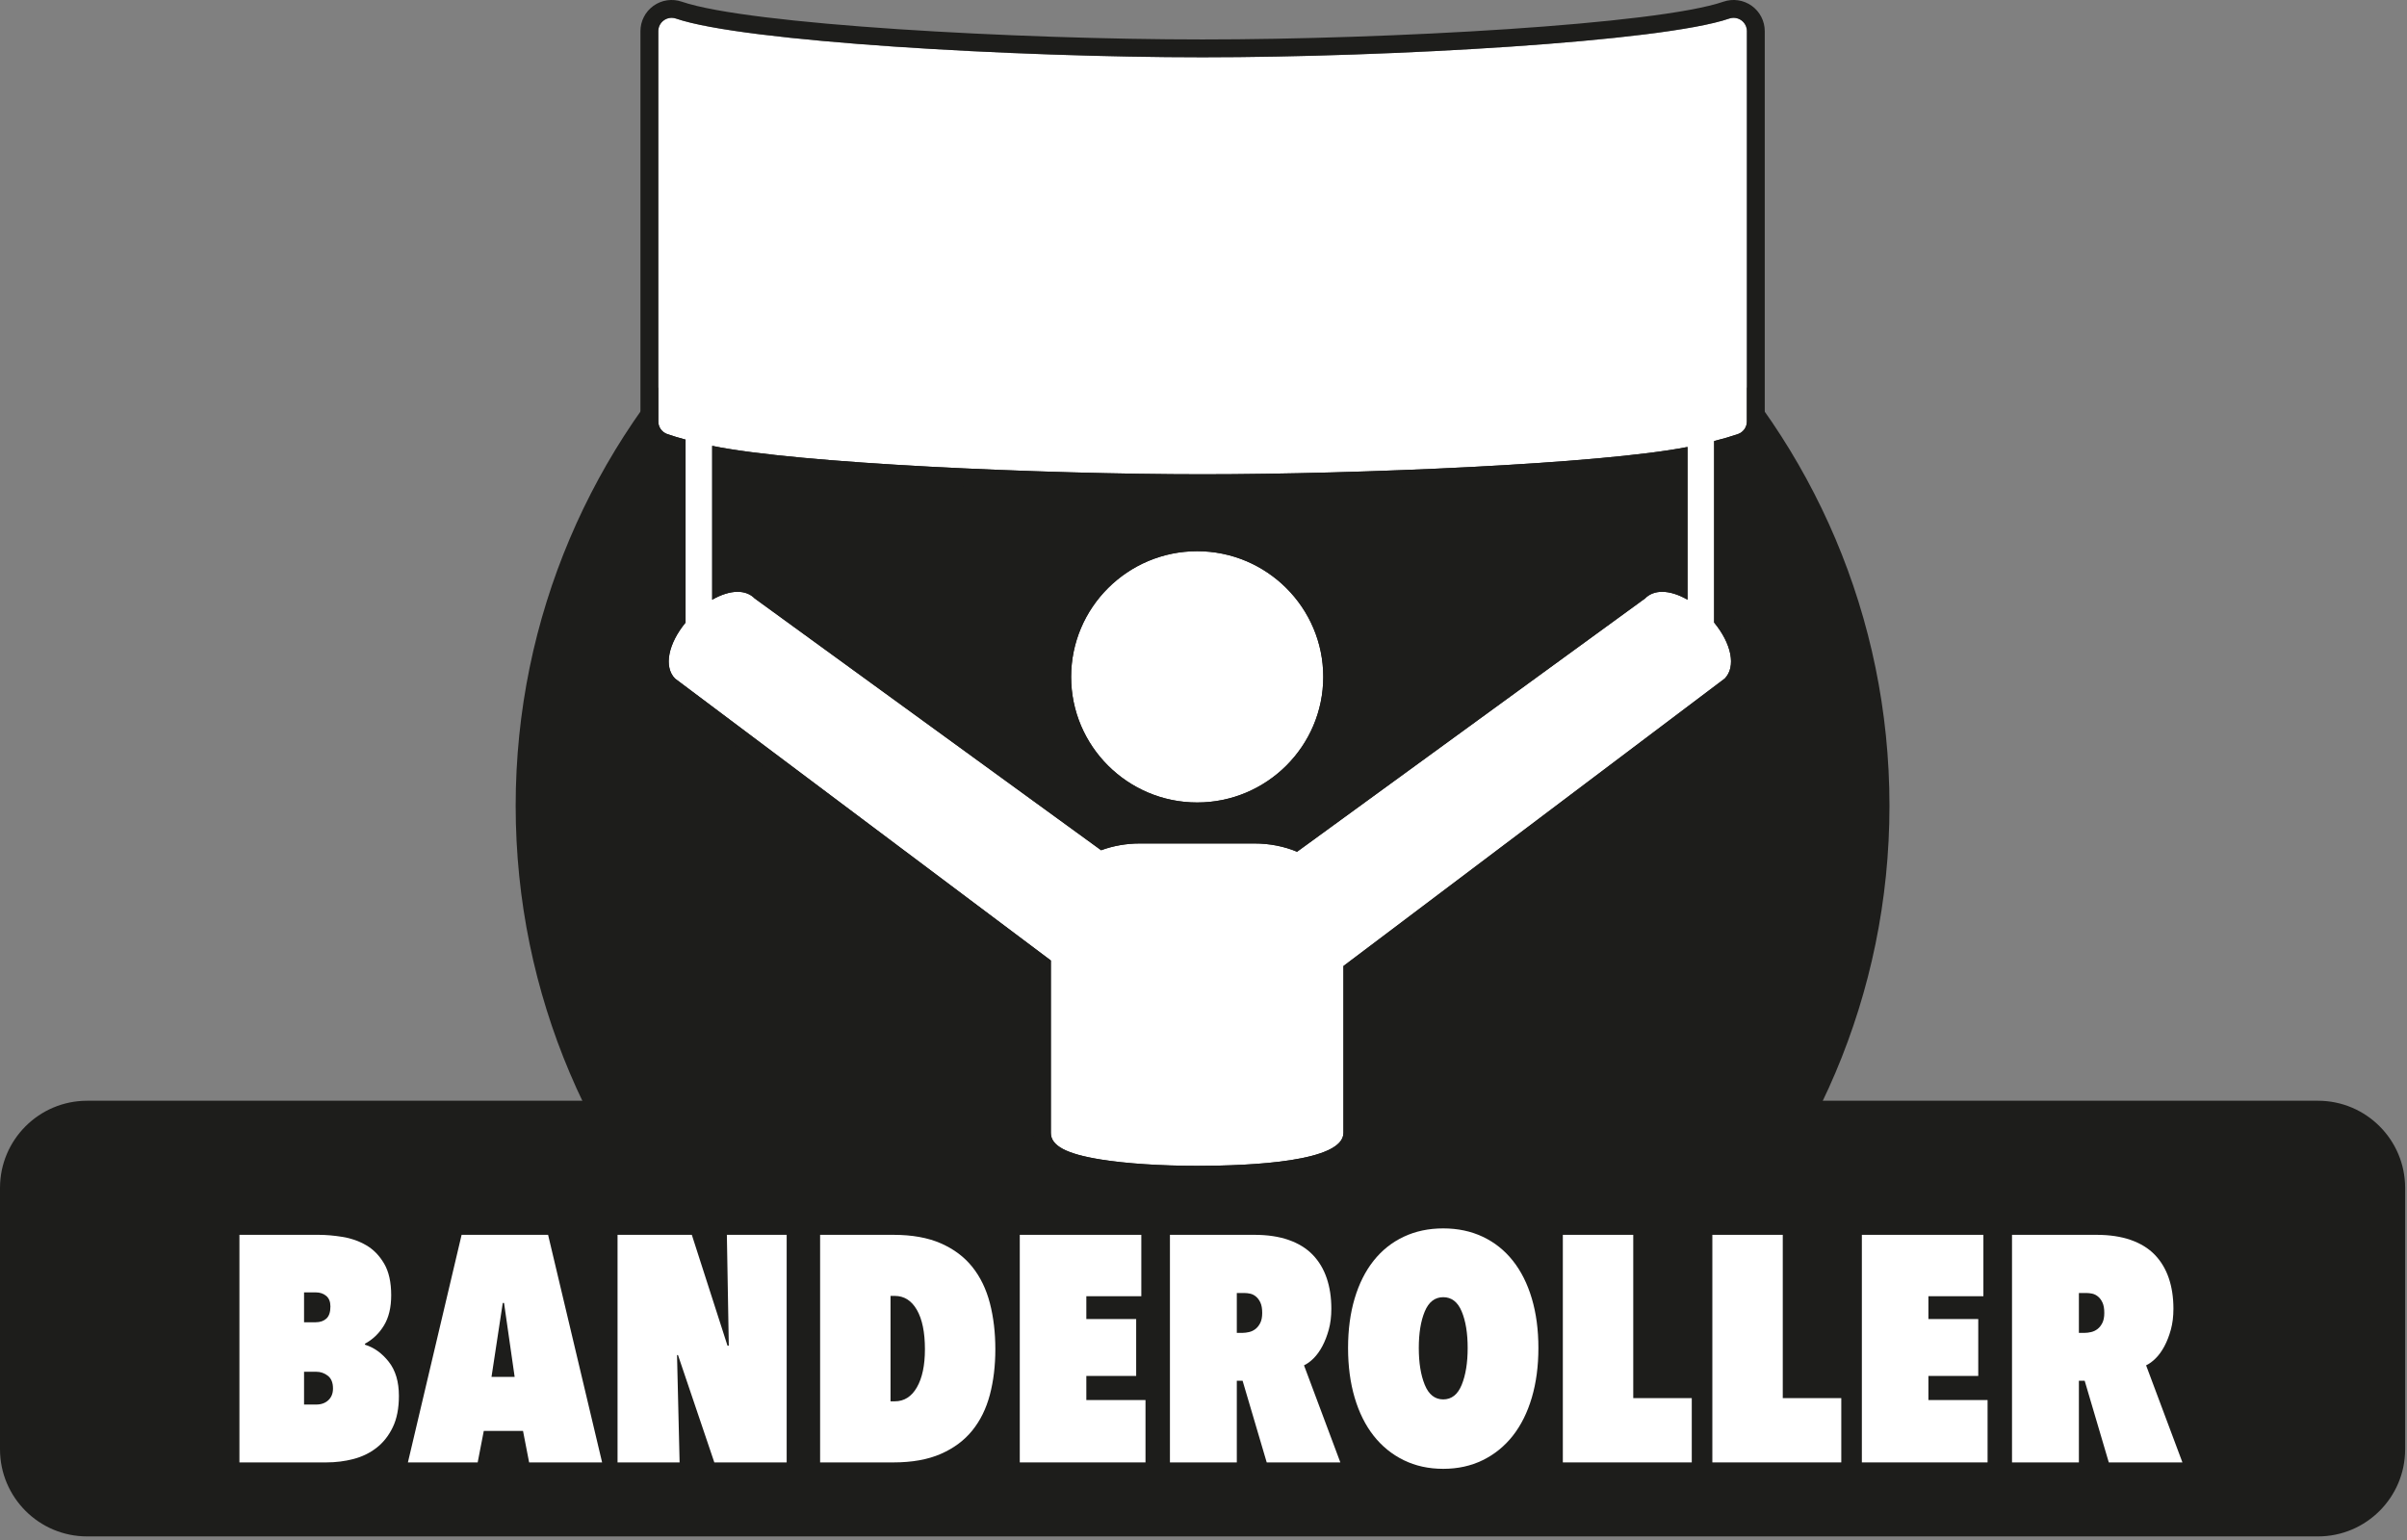 <?xml version="1.0" encoding="UTF-8" standalone="no"?><!DOCTYPE svg PUBLIC "-//W3C//DTD SVG 1.1//EN" "http://www.w3.org/Graphics/SVG/1.1/DTD/svg11.dtd"><svg width="100%" height="100%" viewBox="0 0 539 345" version="1.1" xmlns="http://www.w3.org/2000/svg" xmlns:xlink="http://www.w3.org/1999/xlink" xml:space="preserve" xmlns:serif="http://www.serif.com/" style="fill-rule:evenodd;clip-rule:evenodd;stroke-linejoin:round;stroke-miterlimit:2;"><rect x="0" y="0" width="539" height="345" fill="#808080" stroke="none"/><rect id="Page-4" serif:id="Page 4" x="0" y="0" width="538.8" height="344.16" style="fill:none;"/><clipPath id="_clip1"><rect x="0" y="0" width="538.8" height="344.16"/></clipPath><g clip-path="url(#_clip1)"><path d="M269.291,334.315c84.816,-0 153.819,-69.003 153.819,-153.819c0,-84.816 -69.003,-153.818 -153.819,-153.818c-84.815,0 -153.818,69.002 -153.818,153.818c0,84.816 69.003,153.819 153.818,153.819" style="fill:#1d1d1b;fill-rule:nonzero;"/><path d="M538.583,266.085c0,-10.772 -8.746,-19.518 -19.518,-19.518l-499.547,0c-10.772,0 -19.518,8.746 -19.518,19.518l0,58.554c0,10.773 8.746,19.518 19.518,19.518l499.547,0c10.772,0 19.518,-8.745 19.518,-19.518l0,-58.554Z" style="fill:#1d1d1b;"/><g id="Banderoller"><path d="M153.518,98.474c-1.492,-0.4 -2.859,-0.812 -4.092,-1.236c-1.203,-0.414 -2.012,-1.546 -2.012,-2.82l0,-87.439c0,-0.964 0.465,-1.868 1.25,-2.427c0.784,-0.56 1.79,-0.706 2.702,-0.393c15.092,5.19 76.04,8.677 117.926,8.677c41.886,0 102.848,-3.487 117.939,-8.677c0.91,-0.313 1.916,-0.167 2.702,0.393c0.784,0.559 1.25,1.463 1.25,2.427l0,87.439c0,1.274 -0.809,2.406 -2.011,2.82c-1.565,0.538 -3.345,1.058 -5.325,1.557l0,40.657c3.894,4.729 4.952,9.897 2.373,12.542l-85.384,64.396l0,37.378c0,6.422 -20.524,7.381 -32.76,7.381c-8.205,0 -15.866,-0.504 -21.575,-1.42c-7.734,-1.242 -11.183,-3.08 -11.183,-5.961l0,-38.618l-84.162,-63.156c-2.575,-2.644 -1.521,-7.803 2.362,-12.529l0,-40.991Zm224.365,35.856l0,-34.209c-19.217,3.795 -73.601,6.118 -108.591,6.118c-35.748,0 -90.734,-2.425 -109.81,-6.367l0,34.464c1.978,-1.135 3.96,-1.772 5.679,-1.772c1.562,0 2.885,0.511 3.828,1.48l77.592,56.41c2.696,-0.995 5.655,-1.518 8.636,-1.518l25.721,0c3.338,0 6.599,0.638 9.514,1.856l77.937,-56.748c0.942,-0.969 2.265,-1.48 3.826,-1.48c1.715,0 3.694,0.635 5.668,1.766Zm-109.796,45.426c-15.565,0 -28.228,-12.625 -28.228,-28.142c0,-15.519 12.663,-28.145 28.228,-28.145c15.566,0 28.23,12.626 28.23,28.145c0,15.517 -12.664,28.142 -28.23,28.142Z" style="fill:#fff;"/><path d="M149.518,101.478c-0.481,-0.151 -0.945,-0.303 -1.393,-0.457c-2.817,-0.969 -4.711,-3.62 -4.711,-6.603l0,-87.439c0,-2.257 1.09,-4.373 2.927,-5.684c1.836,-1.309 4.193,-1.652 6.326,-0.918c14.924,5.132 75.204,8.459 116.625,8.459c41.421,0 101.715,-3.327 116.636,-8.458c2.13,-0.735 4.484,-0.395 6.324,0.915l0.005,0.003c1.835,1.31 2.926,3.427 2.926,5.683l0,87.439c0,2.983 -1.894,5.633 -4.709,6.602l-0.001,0.001c-0.82,0.282 -1.696,0.559 -2.626,0.832l0,36.232c2.383,3.268 3.63,6.661 3.768,9.52c0.14,2.885 -0.755,5.36 -2.531,7.182c-0.142,0.145 -0.294,0.279 -0.456,0.401l-83.792,63.195l-0,35.385c-0,3.268 -2.445,6.378 -7.391,8.184c-7.141,2.607 -20.381,3.197 -29.369,3.197c-8.446,0 -16.332,-0.528 -22.209,-1.471c-5.513,-0.885 -9.141,-2.188 -11.203,-3.697c-2.373,-1.738 -3.346,-3.849 -3.346,-6.213l0,-36.618l-82.563,-61.956c-0.166,-0.124 -0.321,-0.261 -0.465,-0.409c-1.773,-1.821 -2.667,-4.292 -2.529,-7.173c0.137,-2.857 1.38,-6.246 3.757,-9.511l0,-36.623Zm4,-3.004l0,40.991c-3.883,4.726 -4.937,9.885 -2.362,12.529l84.162,63.156l0,38.618c0,2.881 3.449,4.719 11.183,5.961c5.709,0.916 13.37,1.42 21.575,1.42c12.236,0 32.76,-0.959 32.76,-7.381l-0,-37.378l85.384,-64.396c2.579,-2.645 1.521,-7.813 -2.373,-12.542l0,-40.657c1.98,-0.499 3.76,-1.019 5.325,-1.557c1.202,-0.414 2.011,-1.546 2.011,-2.82l-0,-87.439c-0,-0.964 -0.466,-1.868 -1.25,-2.427c-0.786,-0.56 -1.792,-0.706 -2.702,-0.393c-15.091,5.19 -76.053,8.677 -117.939,8.677c-41.886,-0 -102.834,-3.487 -117.926,-8.677c-0.912,-0.313 -1.918,-0.167 -2.702,0.393c-0.785,0.559 -1.25,1.463 -1.25,2.427l-0,87.439c-0,1.274 0.809,2.406 2.012,2.82c1.233,0.424 2.6,0.836 4.092,1.236Zm224.365,35.856c-1.974,-1.131 -3.953,-1.766 -5.668,-1.766c-1.561,-0 -2.884,0.511 -3.826,1.48l-77.937,56.748c-2.915,-1.218 -6.176,-1.856 -9.514,-1.856l-25.721,-0c-2.981,-0 -5.94,0.523 -8.636,1.518l-77.592,-56.41c-0.943,-0.969 -2.266,-1.48 -3.828,-1.48c-1.719,-0 -3.701,0.637 -5.679,1.772l0,-34.464c19.076,3.942 74.062,6.367 109.81,6.367c34.99,-0 89.374,-2.323 108.591,-6.118l0,34.209Zm-4,-5.641l0,-23.831c-22.46,3.342 -71.919,5.381 -104.591,5.381c-33.362,-0 -83.353,-2.127 -105.81,-5.597l0,24.048c0.577,-0.084 1.139,-0.126 1.679,-0.126c2.594,-0 4.783,0.881 6.414,2.415l75.713,55.044c2.538,-0.714 5.226,-1.087 7.929,-1.087l25.721,-0c3.069,-0 6.082,0.47 8.884,1.367c0,-0 75.978,-55.323 75.978,-55.322c1.631,-1.535 3.82,-2.417 6.415,-2.417c0.537,-0 1.095,0.041 1.668,0.125Zm-105.796,55.067c-17.774,-0 -32.228,-14.423 -32.228,-32.142c0,-17.722 14.454,-32.145 32.228,-32.145c17.775,-0 32.23,14.423 32.23,32.145c0,17.719 -14.455,32.142 -32.23,32.142Zm0,-4c15.566,-0 28.23,-12.625 28.23,-28.142c0,-15.519 -12.664,-28.145 -28.23,-28.145c-15.565,-0 -28.228,12.626 -28.228,28.145c0,15.517 12.663,28.142 28.228,28.142Z" style="fill:#1d1d1b;"/><path d="M68.087,289.49l0,6.696l2.592,0c1.008,0 1.812,-0.276 2.412,-0.828c0.6,-0.552 0.9,-1.452 0.9,-2.7c0,-1.056 -0.312,-1.848 -0.936,-2.376c-0.624,-0.528 -1.416,-0.792 -2.376,-0.792l-2.592,0Zm0,17.784l0,7.344l2.736,0c1.104,0 2.004,-0.324 2.7,-0.972c0.696,-0.648 1.044,-1.524 1.044,-2.628c0,-1.296 -0.384,-2.244 -1.152,-2.844c-0.768,-0.6 -1.632,-0.9 -2.592,-0.9l-2.736,0Zm13.68,-6.048c2.016,0.624 3.78,1.896 5.292,3.816c1.512,1.92 2.268,4.464 2.268,7.632c0,2.784 -0.456,5.124 -1.368,7.02c-0.912,1.896 -2.124,3.432 -3.636,4.608c-1.512,1.176 -3.24,2.016 -5.184,2.52c-1.944,0.504 -3.948,0.756 -6.012,0.756l-19.512,0l0,-50.976l17.712,0c1.68,0 3.48,0.156 5.4,0.468c1.92,0.312 3.684,0.936 5.292,1.872c1.608,0.936 2.94,2.304 3.996,4.104c1.056,1.8 1.584,4.164 1.584,7.092c0,2.736 -0.54,4.992 -1.62,6.768c-1.08,1.776 -2.508,3.144 -4.284,4.104l0.072,0.216Z" style="fill:#fff;fill-rule:nonzero;"/><path d="M117.119,320.522l-8.784,0l-1.368,7.056l-15.624,0l12.024,-50.976l19.368,0l12.096,50.976l-16.344,0l-1.368,-7.056Zm-7.056,-12.096l5.184,0l-2.376,-16.56l-0.288,0l-2.52,16.56Z" style="fill:#fff;fill-rule:nonzero;"/><path d="M151.823,303.53l-0.216,0l0.576,24.048l-13.896,0l0,-50.976l16.632,0l7.992,24.84l0.288,0l-0.432,-24.84l13.392,0l0,50.976l-16.2,0l-8.136,-24.048Z" style="fill:#fff;fill-rule:nonzero;"/><path d="M183.647,327.578l0,-50.976l16.416,0c4.176,0 7.716,0.636 10.62,1.908c2.904,1.272 5.256,3.036 7.056,5.292c1.8,2.256 3.108,4.956 3.924,8.1c0.816,3.144 1.224,6.588 1.224,10.332c0,3.696 -0.408,7.092 -1.224,10.188c-0.816,3.096 -2.124,5.76 -3.924,7.992c-1.8,2.232 -4.152,3.984 -7.056,5.256c-2.904,1.272 -6.444,1.908 -10.62,1.908l-16.416,0Zm23.472,-25.344c-0,-3.792 -0.6,-6.732 -1.8,-8.82c-1.2,-2.088 -2.856,-3.132 -4.968,-3.132l-0.936,0l0,23.616l0.936,0c2.112,0 3.768,-1.044 4.968,-3.132c1.2,-2.088 1.8,-4.932 1.8,-8.532Z" style="fill:#fff;fill-rule:nonzero;"/><path d="M228.359,276.602l27.216,0l-0,13.752l-12.312,0l-0,5.112l11.16,0l0,12.744l-11.16,0l-0,5.4l13.248,0l-0,13.968l-28.152,0l-0,-50.976Z" style="fill:#fff;fill-rule:nonzero;"/><path d="M278.255,309.29l-1.296,0l0,18.288l-14.976,0l-0,-50.976l18.936,0c2.928,0 5.484,0.384 7.668,1.152c2.184,0.768 3.972,1.872 5.364,3.312c1.392,1.44 2.436,3.18 3.132,5.22c0.696,2.04 1.044,4.332 1.044,6.876c0,1.728 -0.192,3.288 -0.576,4.68c-0.384,1.392 -0.864,2.628 -1.44,3.708c-0.576,1.08 -1.224,1.98 -1.944,2.7c-0.72,0.72 -1.44,1.248 -2.16,1.584l8.136,21.744l-16.488,0l-5.4,-18.288Zm-1.296,-19.656l0,8.928l1.296,0c0.432,0 0.912,-0.06 1.44,-0.18c0.528,-0.12 1.008,-0.348 1.44,-0.684c0.432,-0.336 0.792,-0.792 1.08,-1.368c0.288,-0.576 0.432,-1.32 0.432,-2.232c0,-0.96 -0.132,-1.728 -0.396,-2.304c-0.264,-0.576 -0.6,-1.032 -1.008,-1.368c-0.408,-0.336 -0.84,-0.552 -1.296,-0.648c-0.456,-0.096 -0.876,-0.144 -1.26,-0.144l-1.728,0Z" style="fill:#fff;fill-rule:nonzero;"/><path d="M301.871,301.946c0,-4.08 0.492,-7.776 1.476,-11.088c0.984,-3.312 2.4,-6.132 4.248,-8.46c1.848,-2.328 4.092,-4.116 6.732,-5.364c2.64,-1.248 5.592,-1.872 8.856,-1.872c3.264,0 6.216,0.624 8.856,1.872c2.64,1.248 4.884,3.036 6.732,5.364c1.848,2.328 3.264,5.148 4.248,8.46c0.984,3.312 1.476,7.008 1.476,11.088c-0,4.08 -0.492,7.788 -1.476,11.124c-0.984,3.336 -2.4,6.18 -4.248,8.532c-1.848,2.352 -4.092,4.176 -6.732,5.472c-2.64,1.296 -5.592,1.944 -8.856,1.944c-3.264,0 -6.216,-0.648 -8.856,-1.944c-2.64,-1.296 -4.884,-3.12 -6.732,-5.472c-1.848,-2.352 -3.264,-5.196 -4.248,-8.532c-0.984,-3.336 -1.476,-7.044 -1.476,-11.124Zm15.84,0c0,3.312 0.444,6.06 1.332,8.244c0.888,2.184 2.268,3.276 4.14,3.276c1.872,0 3.252,-1.092 4.14,-3.276c0.888,-2.184 1.332,-4.932 1.332,-8.244c0,-3.312 -0.444,-6.036 -1.332,-8.172c-0.888,-2.136 -2.268,-3.204 -4.14,-3.204c-1.872,0 -3.252,1.068 -4.14,3.204c-0.888,2.136 -1.332,4.86 -1.332,8.172Z" style="fill:#fff;fill-rule:nonzero;"/><path d="M349.967,276.602l15.768,0l-0,36.576l13.104,0l0,14.4l-28.872,0l0,-50.976Z" style="fill:#fff;fill-rule:nonzero;"/><path d="M383.447,276.602l15.768,0l-0,36.576l13.104,0l0,14.4l-28.872,0l0,-50.976Z" style="fill:#fff;fill-rule:nonzero;"/><path d="M416.927,276.602l27.216,0l0,13.752l-12.312,0l-0,5.112l11.16,0l-0,12.744l-11.16,0l-0,5.4l13.248,0l0,13.968l-28.152,0l-0,-50.976Z" style="fill:#fff;fill-rule:nonzero;"/><path d="M466.823,309.29l-1.296,0l-0,18.288l-14.976,0l-0,-50.976l18.936,0c2.928,0 5.484,0.384 7.668,1.152c2.184,0.768 3.972,1.872 5.364,3.312c1.392,1.44 2.436,3.18 3.132,5.22c0.696,2.04 1.044,4.332 1.044,6.876c0,1.728 -0.192,3.288 -0.576,4.68c-0.384,1.392 -0.864,2.628 -1.44,3.708c-0.576,1.08 -1.224,1.98 -1.944,2.7c-0.72,0.72 -1.44,1.248 -2.16,1.584l8.136,21.744l-16.488,0l-5.4,-18.288Zm-1.296,-19.656l0,8.928l1.296,0c0.432,0 0.912,-0.06 1.44,-0.18c0.528,-0.12 1.008,-0.348 1.44,-0.684c0.432,-0.336 0.792,-0.792 1.08,-1.368c0.288,-0.576 0.432,-1.32 0.432,-2.232c0,-0.96 -0.132,-1.728 -0.396,-2.304c-0.264,-0.576 -0.6,-1.032 -1.008,-1.368c-0.408,-0.336 -0.84,-0.552 -1.296,-0.648c-0.456,-0.096 -0.876,-0.144 -1.26,-0.144l-1.728,0Z" style="fill:#fff;fill-rule:nonzero;"/></g></g></svg>
